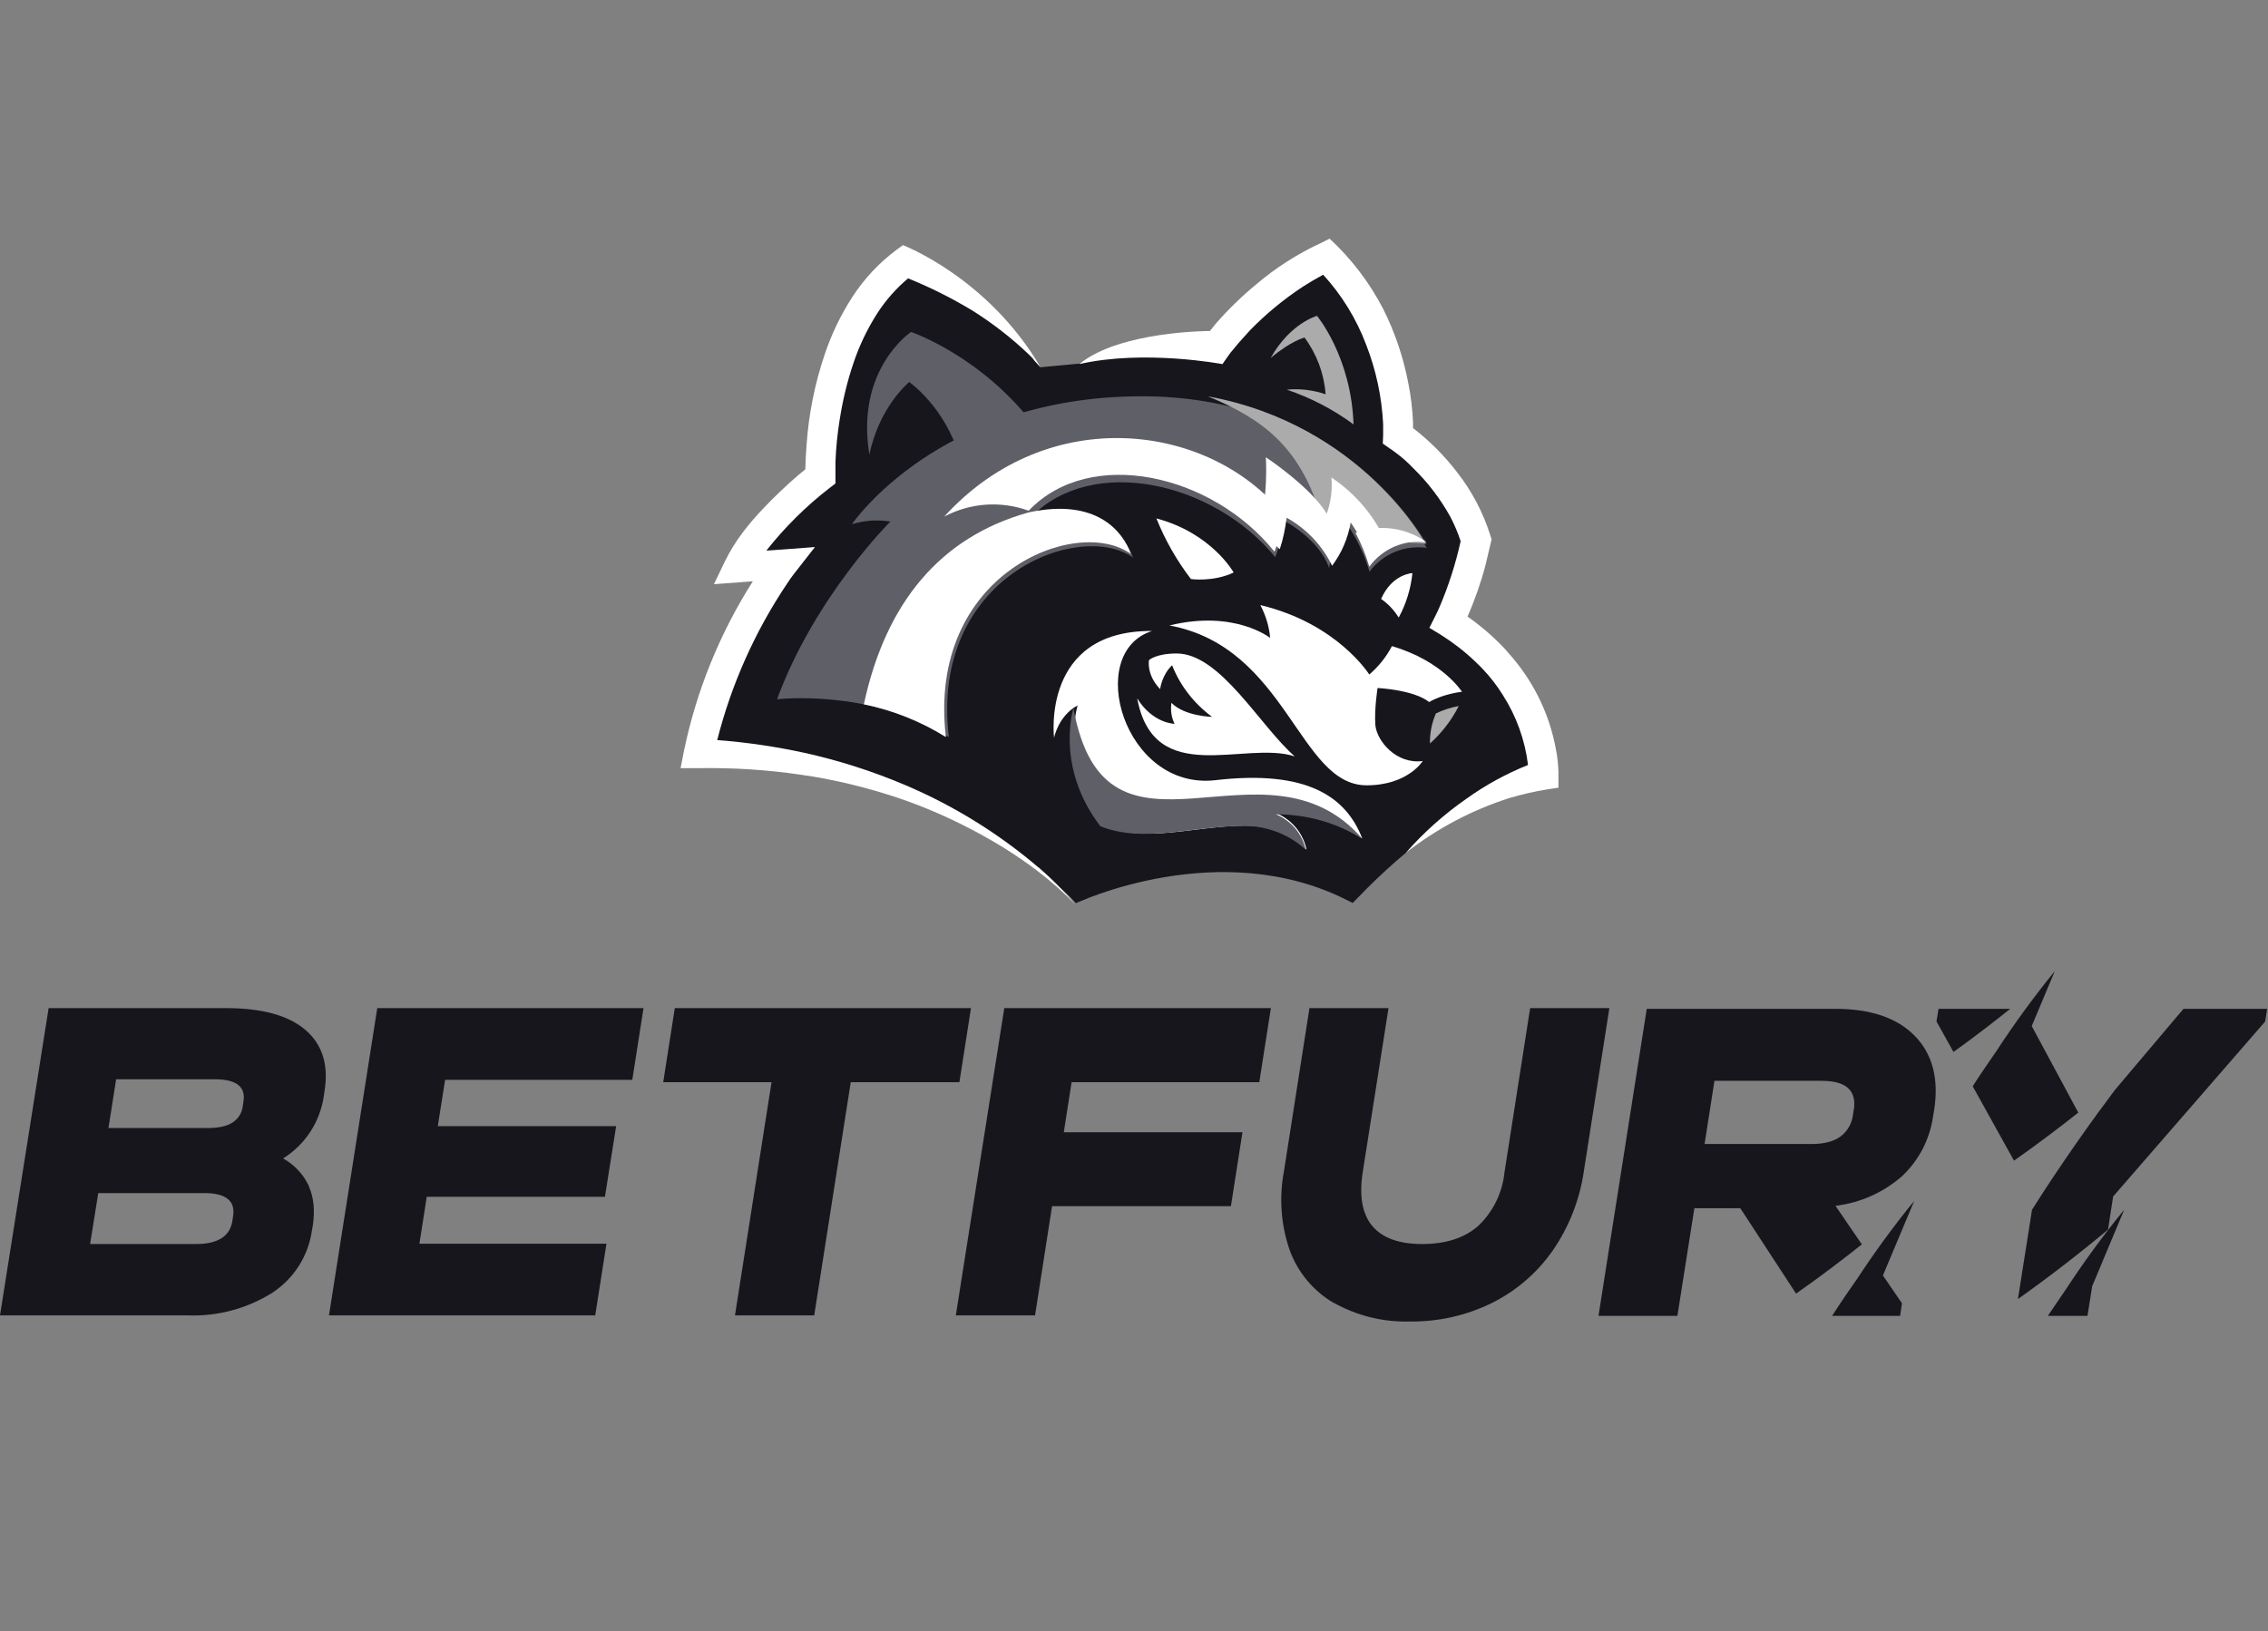 <svg width="114" height="82" viewBox="0 0 114 82" fill="none" xmlns="http://www.w3.org/2000/svg">
<rect x="0" y="0" width="114" height="82" fill="#808080" stroke="none"/>
<path d="M38.45 27.841C38.252 27.861 37.98 27.886 37.713 27.906C37.751 27.859 37.786 27.816 37.818 27.78C37.843 27.75 37.864 27.727 37.879 27.712C37.895 27.701 37.908 27.692 37.916 27.686C37.946 27.664 37.97 27.642 37.982 27.63C38.01 27.603 38.037 27.573 38.06 27.547C38.108 27.492 38.169 27.419 38.236 27.335C38.371 27.166 38.548 26.934 38.74 26.681C39.101 26.205 39.519 25.641 39.815 25.238C39.986 25.132 40.211 24.992 40.41 24.866C40.527 24.791 40.637 24.721 40.723 24.663C40.766 24.635 40.805 24.608 40.838 24.585L40.84 24.583C40.861 24.568 40.913 24.531 40.954 24.49C41.024 24.42 41.067 24.337 41.081 24.31L41.082 24.308C41.105 24.264 41.126 24.215 41.146 24.169C41.186 24.075 41.227 23.964 41.264 23.857C41.302 23.75 41.337 23.641 41.364 23.551C41.377 23.507 41.39 23.463 41.399 23.424C41.399 23.423 41.4 23.422 41.4 23.421C41.404 23.402 41.419 23.343 41.423 23.277C41.423 23.274 41.424 23.269 41.425 23.262C41.427 23.242 41.43 23.213 41.435 23.176C41.444 23.1 41.457 22.994 41.473 22.863C41.506 22.602 41.551 22.245 41.602 21.852C41.701 21.078 41.82 20.162 41.901 19.542C41.955 19.326 42.032 19.013 42.097 18.741C42.131 18.6 42.162 18.467 42.185 18.365C42.196 18.315 42.206 18.269 42.213 18.232C42.216 18.218 42.218 18.204 42.221 18.19C42.223 18.185 42.226 18.179 42.229 18.171C42.25 18.122 42.282 18.052 42.324 17.965C42.406 17.793 42.517 17.567 42.632 17.343C42.747 17.119 42.862 16.901 42.952 16.741C42.99 16.672 43.021 16.62 43.044 16.585C43.063 16.568 43.078 16.553 43.088 16.543C43.115 16.516 43.143 16.483 43.169 16.452C43.224 16.388 43.294 16.3 43.374 16.198C43.536 15.991 43.751 15.707 43.985 15.395C44.393 14.851 44.863 14.212 45.219 13.726H45.962L48.248 14.845C49.031 15.557 49.937 16.524 50.66 17.329C51.027 17.738 51.344 18.102 51.569 18.363C51.681 18.494 51.771 18.599 51.832 18.671L51.902 18.753L51.92 18.774L51.924 18.78L51.925 18.781L51.925 18.781L51.925 18.781L52.094 18.983L52.355 18.958L54.309 18.776L54.373 18.77L54.434 18.748L54.783 18.62L60.548 17.843L60.677 17.826L60.781 17.748C61.696 17.061 63.077 16.032 64.244 15.175C64.828 14.746 65.357 14.361 65.747 14.085C65.895 13.979 66.022 13.891 66.123 13.822C66.258 13.934 66.435 14.089 66.63 14.265C66.995 14.593 67.411 14.982 67.715 15.272L69.51 21.64L69.557 21.805L69.695 21.907C70.187 22.269 70.874 22.857 71.466 23.375C71.615 23.505 71.767 23.639 71.906 23.761C72.028 23.869 72.14 23.966 72.229 24.044C72.33 24.132 72.417 24.208 72.485 24.264C72.495 24.273 72.505 24.281 72.514 24.289C72.53 24.351 72.548 24.435 72.569 24.543C72.621 24.811 72.681 25.182 72.743 25.598C72.864 26.406 72.989 27.362 73.07 28.019C73.003 28.633 72.925 29.54 72.902 30.338C72.89 30.749 72.892 31.145 72.92 31.462C72.934 31.62 72.956 31.775 72.992 31.91C73.02 32.016 73.085 32.225 73.261 32.366C73.261 32.366 73.264 32.368 73.272 32.376C73.28 32.383 73.29 32.392 73.302 32.404C73.327 32.428 73.359 32.461 73.397 32.501C73.474 32.581 73.57 32.687 73.683 32.813C73.907 33.064 74.187 33.389 74.485 33.74C75.052 34.406 75.679 35.161 76.109 35.685L76.769 38.132C72.846 40.499 70.603 41.976 67.889 44.78C64.591 43.127 61.129 43.155 58.489 43.595C57.121 43.823 55.963 44.163 55.145 44.447C54.747 44.586 54.428 44.711 54.205 44.804C54.194 44.792 54.184 44.781 54.173 44.769C54.039 44.63 53.869 44.473 53.67 44.305C53.272 43.967 52.738 43.561 52.102 43.119C50.829 42.235 49.123 41.188 47.225 40.22C45.328 39.252 43.227 38.356 41.164 37.779C39.33 37.266 37.494 36.997 35.848 37.176V35.326L36.522 33.977C36.592 33.838 37.525 31.809 37.981 30.818C38.062 30.654 38.183 30.408 38.285 30.193C38.336 30.084 38.385 29.979 38.421 29.895C38.439 29.853 38.456 29.811 38.47 29.774C38.477 29.755 38.485 29.732 38.492 29.706L38.492 29.705C38.495 29.697 38.501 29.675 38.506 29.645C38.512 29.627 38.522 29.6 38.535 29.564C38.566 29.483 38.609 29.373 38.659 29.251C38.759 29.007 38.879 28.723 38.959 28.536L39.293 27.757L38.45 27.841Z" fill="#17161C" stroke="#17161C"/>
<path d="M57.407 19.92C47.171 19.92 42.822 26.352 42.822 26.352C43.45 26.157 44.111 26.115 44.756 26.216C44.756 26.216 40.949 30.001 39.058 35.152C39.058 35.152 43.767 34.592 47.695 37.053C46.724 28.991 54.227 26.123 56.951 28.024C56.581 26.963 55.275 25.249 51.829 25.987C54.897 22.848 60.982 24.205 64.101 28.007C64.325 27.413 64.462 26.793 64.531 26.166C64.531 26.166 66.31 27.082 66.809 28.558C66.92 27.583 67.737 26.412 67.737 26.412C67.737 26.412 68.398 27.26 68.837 28.737C69.162 28.3 69.6 27.959 70.105 27.748C70.61 27.537 71.164 27.466 71.707 27.54C71.707 27.54 67.651 19.92 57.407 19.92Z" fill="#5F5F68"/>
<path d="M51.695 25.761C47.252 27 44.517 30.31 43.421 35.406C44.888 35.709 46.277 36.264 47.545 37.053C46.579 28.828 54.111 25.891 56.837 27.84C56.457 26.749 55.146 25.007 51.695 25.761Z" fill="white"/>
<path d="M62.009 20.243C64.731 21.391 67.4 22.822 69.157 26.677L70.243 27.517C70.712 27.352 71.213 27.3 71.707 27.362C71.707 27.362 68.873 22.034 62.009 20.252V20.243Z" fill="#636363"/>
<path d="M52.141 21.597C49.461 17.929 45.792 16.687 45.792 16.687C45.792 16.687 42.987 18.555 43.7 22.856C44.207 20.405 45.703 19.205 45.703 19.205C45.703 19.205 47.484 20.439 48.232 22.956C48.98 25.457 52.15 21.597 52.15 21.597H52.141Z" fill="#5F5F68"/>
<path d="M69.421 30.108C69.974 28.844 70.994 28.81 70.994 28.81C70.917 29.583 70.679 30.357 70.305 31.045C70.076 30.675 69.778 30.357 69.421 30.108ZM58.777 31.44C64.694 32.532 65.281 39.477 68.69 39.477C70.764 39.477 71.513 38.257 71.513 38.257C70.178 38.429 69.209 37.251 69.132 36.452C69.073 35.644 69.243 34.586 69.243 34.586C69.243 34.586 71.062 34.672 71.836 35.291C72.558 34.87 73.485 34.775 73.485 34.775C73.485 34.775 72.516 33.228 69.965 32.48C69.678 33.025 69.292 33.509 68.826 33.907C68.826 33.907 67.219 31.337 63.351 30.417C63.623 30.933 63.793 31.492 63.844 32.068C63.844 32.068 62.058 30.641 58.785 31.44H58.777Z" fill="white"/>
<path d="M58.313 34.642C57.606 33.904 57.754 33.183 57.754 33.183C57.754 33.183 58.103 32.85 59.143 32.85C61.343 32.85 63.325 36.49 65.08 38.023C62.557 37.204 58.007 39.644 57.16 35.104C57.946 36.377 59.038 36.385 59.038 36.385C58.881 36.061 58.828 35.696 58.881 35.331C59.553 36.012 60.924 36.036 60.924 36.036C60.01 35.359 59.315 34.462 58.916 33.442C58.4 33.92 58.313 34.642 58.313 34.642Z" fill="white"/>
<path d="M57.91 31.719C54.495 32.788 56.483 39.745 61.091 39.219C65.69 38.684 67.661 40.046 68.474 42.15C67.2 41.334 65.718 40.9 64.203 40.9C64.575 41.063 64.903 41.312 65.158 41.627C65.414 41.942 65.59 42.313 65.673 42.71C64.843 41.925 63.739 41.493 62.595 41.503C60.149 41.503 57.616 42.4 55.507 41.512C53.25 38.46 54.166 35.46 54.166 35.46C53.19 35.986 52.982 37.09 52.982 37.09C52.982 37.09 52.316 31.676 57.91 31.719Z" fill="white"/>
<path d="M68.475 42.16C63.559 36.495 55.581 44.612 53.957 35.598C53.957 35.598 53.018 38.541 55.309 41.534C57.45 42.405 60.022 41.517 62.506 41.517C63.673 41.509 64.788 41.94 65.631 42.71C65.547 42.321 65.368 41.957 65.108 41.648C64.849 41.339 64.516 41.094 64.139 40.934C65.675 40.934 67.176 41.357 68.475 42.152V42.16Z" fill="#5F5F68"/>
<path d="M58.13 26.071C58.57 27.162 59.153 28.184 59.862 29.108C59.862 29.108 60.982 29.268 62.009 28.779C62.009 28.779 60.906 26.799 58.13 26.062V26.071Z" fill="white"/>
<path d="M60.716 19.924C63.506 21.074 65.272 22.457 66.331 25.724L67.991 26.096C68.653 27.306 71.081 27.263 71.646 27.323C71.646 27.323 68.45 21.342 60.716 19.924ZM63.877 17.98C64.874 16.225 66.199 15.879 66.199 15.879C66.199 15.879 67.92 17.936 68.035 21.333C67.017 20.583 65.885 19.994 64.68 19.587C65.34 19.526 66.006 19.606 66.631 19.821C66.557 18.792 66.19 17.804 65.572 16.968C65.572 16.968 64.927 17.115 63.877 17.988V17.98ZM71.875 37.376C72.473 36.841 72.964 36.202 73.323 35.492C72.925 35.563 72.539 35.689 72.175 35.863C71.968 36.341 71.865 36.857 71.875 37.376Z" fill="#ABABAB"/>
<path d="M66.828 12L66.361 12.232C65.202 12.771 64.121 13.464 63.148 14.29C62.419 14.891 61.74 15.551 61.118 16.262L60.816 16.639C60.816 16.639 56.289 16.631 54.251 18.303C57.507 17.557 61.446 18.303 61.446 18.303L61.74 17.883L61.852 17.728L61.99 17.565L62.258 17.24L62.837 16.596C63.639 15.775 64.528 15.042 65.489 14.41C65.826 14.195 66.163 13.998 66.508 13.809C67.447 14.835 68.179 16.028 68.668 17.325C69.167 18.603 69.456 19.953 69.523 21.322V21.87L69.506 22.299L69.86 22.548L69.929 22.591L69.998 22.642L70.153 22.754C70.466 22.985 70.758 23.243 71.026 23.525C71.768 24.247 72.4 25.074 72.9 25.978C73.108 26.372 73.28 26.784 73.419 27.204C73.17 28.332 72.817 29.434 72.365 30.497L72.261 30.729L72.157 30.943L71.847 31.561L72.425 31.912C73.047 32.306 73.626 32.752 74.153 33.258C74.291 33.379 74.412 33.516 74.542 33.644C74.915 34.039 75.248 34.47 75.535 34.931C76.217 35.994 76.651 37.195 76.805 38.447V38.455C75.702 38.896 74.658 39.469 73.695 40.162C72.577 40.939 71.559 41.849 70.663 42.871C72.225 41.648 73.995 40.712 75.889 40.11C76.511 39.93 77.133 39.784 77.772 39.681L78.334 39.596V38.772L78.325 38.609C78.308 38.287 78.267 37.966 78.204 37.649C77.896 35.976 77.158 34.411 76.062 33.104L75.639 32.615C75.072 32.012 74.444 31.469 73.764 30.994C74.135 30.153 74.438 29.285 74.671 28.396L74.93 27.299L74.974 27.11L74.913 26.921C74.554 25.777 73.993 24.705 73.254 23.757C72.624 22.932 71.89 22.192 71.069 21.553L71.026 21.519V21.253C71 20.593 70.922 19.937 70.793 19.289C70.55 17.994 70.128 16.739 69.54 15.559C68.854 14.225 67.939 13.021 66.836 12L66.828 12Z" fill="white"/>
<path d="M71.647 27.127L71.56 26.961L71.647 27.135V27.127ZM71.664 27.179L71.647 27.127L71.672 27.179H71.664ZM68.136 26.787C68.421 27.327 68.655 27.902 68.828 28.486C69.154 28.04 69.593 27.689 70.1 27.473C70.607 27.257 71.162 27.182 71.707 27.257C71.196 26.89 70.603 26.655 69.98 26.573C69.357 26.49 68.724 26.564 68.136 26.787ZM64.496 25.845C60.83 21.287 52.728 20.188 47.462 25.967C48.11 25.625 48.821 25.421 49.55 25.37C50.279 25.319 51.011 25.422 51.699 25.671L51.725 25.654C54.812 22.437 60.934 23.832 64.064 27.737C64.28 27.127 64.427 26.49 64.496 25.845Z" fill="white"/>
<path d="M52.2 43.608C50.193 41.895 47.932 40.497 45.497 39.463C43.864 38.77 42.17 38.228 40.437 37.844C38.992 37.53 37.526 37.315 36.051 37.202C36.762 34.396 37.953 31.731 39.572 29.323L39.745 29.066L39.926 28.826L40.964 27.499L39.278 27.627L38.525 27.679L38.534 27.662C39.454 26.497 40.515 25.447 41.691 24.536L41.994 24.304V23.593V23.234C42.02 22.511 42.092 21.79 42.21 21.076C42.357 20.134 42.582 19.192 42.885 18.292C43.181 17.398 43.587 16.544 44.096 15.749C44.521 15.091 45.043 14.5 45.644 13.993C46.774 14.45 47.864 14.997 48.905 15.629C49.9 16.256 50.83 16.979 51.681 17.787L51.854 17.958L51.932 18.044L51.993 18.13L52.313 18.481C49.666 13.95 45.384 12.323 45.384 12.323L45.056 12.563C44.178 13.22 43.425 14.026 42.833 14.944C42.257 15.838 41.795 16.798 41.457 17.804C40.955 19.286 40.646 20.826 40.541 22.386C40.509 22.776 40.489 23.168 40.48 23.559V23.593L40.134 23.876C39.527 24.398 38.947 24.95 38.395 25.529C38.015 25.923 37.66 26.334 37.331 26.771C36.986 27.225 36.691 27.704 36.441 28.21L35.887 29.366L37.176 29.271L37.842 29.22C36.182 31.829 35.01 34.713 34.382 37.733L34.209 38.615H35.117C36.827 38.585 38.537 38.693 40.229 38.94C41.933 39.18 43.602 39.591 45.229 40.139C47.687 40.984 50 42.197 52.088 43.736C52.78 44.259 53.437 44.832 54.034 45.458C53.48 44.79 52.866 44.173 52.2 43.599V43.608ZM66.922 23.996C66.978 24.614 66.899 25.236 66.688 25.82C65.849 24.45 63.627 22.985 63.627 22.985C63.627 22.985 63.773 25.075 63.229 26.574L64.327 27.61C64.5 27.096 64.604 26.565 64.673 26.026C65.668 26.578 66.466 27.422 66.957 28.441C67.437 27.799 67.757 27.053 67.891 26.265C68.263 26.797 68.565 27.379 68.782 27.978L69.768 27.49C69.194 26.067 68.199 24.849 66.913 23.996H66.922Z" fill="white"/>
<path d="M97.439 50.712L97.336 51.344L98.191 52.881C99.302 52.087 100.259 51.336 101.045 50.712H97.439ZM102.122 51.583L103.284 48.817C102.237 50.102 101.259 51.441 100.353 52.83C99.969 53.385 99.558 53.982 99.157 54.605L101.233 58.345C102.481 57.465 103.575 56.637 104.464 55.929L102.122 51.575V51.583ZM103.84 64.816L102.934 66.148H104.925L105.164 64.654L106.771 60.812C105.724 62.094 104.746 63.431 103.84 64.816ZM109.753 50.712L106.31 54.785C105.344 56.065 103.677 58.37 102.139 60.812L101.43 65.303C102.985 64.198 104.495 63.033 105.959 61.811L106.216 60.146L113.855 51.353L113.958 50.712H109.762H109.753ZM92.235 50.712H82.774L80.347 66.148H84.313L85.167 60.735H87.475L90.278 65.029C91.559 64.133 92.67 63.279 93.585 62.554L92.26 60.616C93.506 60.467 94.678 59.943 95.619 59.113C96.473 58.303 97.022 57.224 97.174 56.057L97.217 55.818C97.465 54.238 97.14 52.992 96.251 52.078C95.362 51.165 94.021 50.712 92.235 50.712ZM93.175 55.792L93.141 56.031C93.116 56.25 93.046 56.462 92.936 56.653C92.825 56.844 92.677 57.01 92.499 57.141C92.141 57.389 91.671 57.508 91.064 57.508H85.68L86.176 54.332H91.559C92.799 54.332 93.329 54.819 93.183 55.792H93.175ZM93.286 64.372C92.893 64.936 92.482 65.533 92.089 66.148H95.508L95.602 65.516L94.644 64.116L96.217 60.368C95.169 61.653 94.191 62.992 93.286 64.381V64.372Z" fill="#17161C"/>
<path d="M15.519 59.625C15.775 60.189 15.835 60.846 15.724 61.606L15.681 61.837C15.594 62.471 15.372 63.08 15.03 63.621C14.688 64.163 14.234 64.626 13.699 64.978C12.416 65.787 10.916 66.186 9.4 66.122H0L2.444 50.678H11.374C13.161 50.678 14.477 51.037 15.34 51.762C16.194 52.488 16.527 53.513 16.314 54.836L16.28 55.075C16.19 55.719 15.96 56.336 15.606 56.882C15.252 57.428 14.781 57.889 14.229 58.234C14.801 58.55 15.254 59.036 15.528 59.625H15.519ZM5.837 54.255L5.452 56.706H10.409C10.964 56.706 11.392 56.62 11.682 56.432C11.825 56.342 11.946 56.221 12.037 56.077C12.127 55.934 12.184 55.772 12.203 55.604L12.238 55.365C12.357 54.631 11.879 54.255 10.802 54.255H5.837ZM11.716 61.128C11.836 60.359 11.349 59.975 10.264 59.975H4.939L4.529 62.536H9.853C10.947 62.536 11.562 62.152 11.682 61.367L11.716 61.128ZM18.963 50.678H32.346L31.782 54.281H22.373L22.005 56.612H30.97L30.406 60.163H21.45L21.082 62.52H30.483L29.919 66.122H16.536L18.963 50.678ZM38.789 54.4H33.337L33.918 50.678H48.805L48.224 54.4H42.763L40.926 66.122H36.943L38.781 54.4H38.789Z" fill="#17161C"/>
<path d="M50.48 50.678H63.88L63.298 54.4H53.864L53.471 56.919H62.452L61.871 60.633H52.881L52.026 66.122H48.044L50.48 50.678ZM67.041 65.499C66.018 64.901 65.235 63.965 64.828 62.852C64.385 61.575 64.285 60.203 64.538 58.874L65.819 50.678H69.793L68.494 58.942C68.315 60.12 68.469 61.017 68.973 61.623C69.477 62.229 70.314 62.536 71.485 62.536C72.665 62.536 73.605 62.238 74.305 61.623C75.049 60.914 75.516 59.964 75.621 58.942L76.912 50.678H80.894L79.612 58.874C79.405 60.306 78.87 61.67 78.049 62.861C77.267 63.983 76.215 64.891 74.989 65.499C73.707 66.131 72.297 66.447 70.87 66.43C69.532 66.47 68.209 66.145 67.041 65.49V65.499Z" fill="#17161C"/>
</svg>
